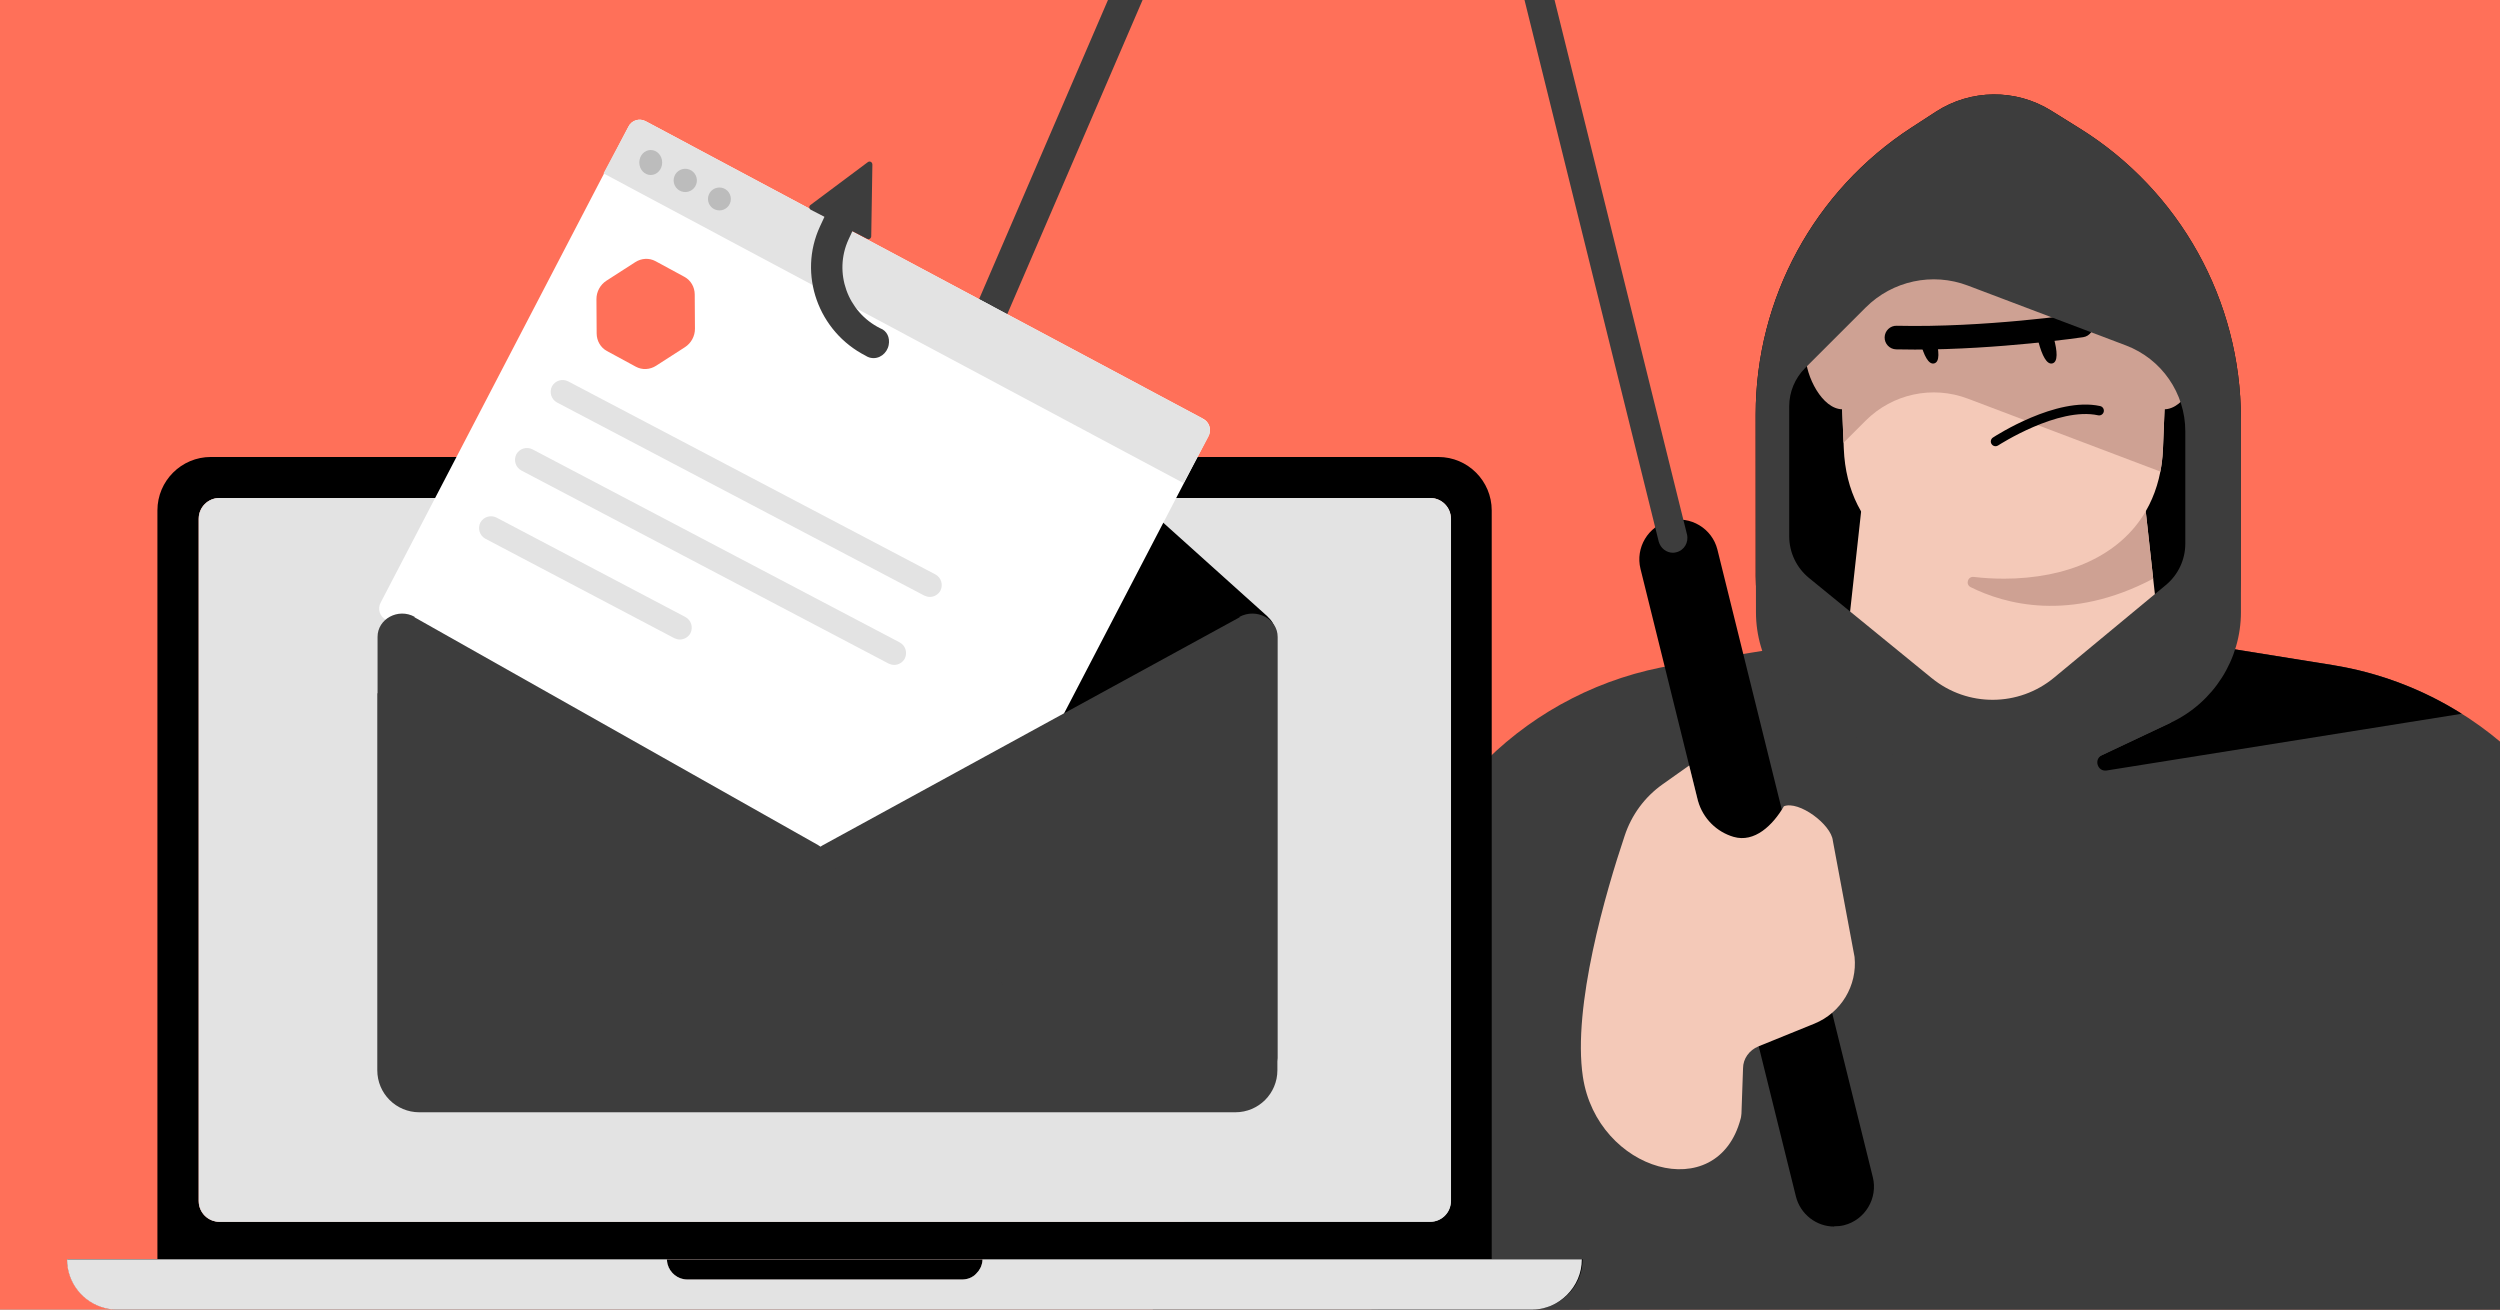 <svg fill="none" height="495" viewBox="0 0 945 495" width="945" xmlns="http://www.w3.org/2000/svg" xmlns:xlink="http://www.w3.org/1999/xlink"><rect x="0" y="0" width="945" height="495" fill="#808080" stroke="none"/><clipPath id="clip0_9052_147"><path d="M0 0H945V495H0Z"/></clipPath><clipPath id="clip1_9052_147"><path d="M-3 0H941V495H-3Z"/></clipPath><g clip-path="url(#clip0_9052_147)"><path d="M0 0H945V495H0Z" fill="#ff7059"/><path d="M997.81 592.025 900.9 710.357 662.012 710.357 560.028 675.43C528.614 661.687 525.669 568.195 525.669 533.9 525.669 493.33 494.898 462.726 535.486 462.726 558.189 462.726 502.682 445.904 511.002 424.765L549.617 326.576C559.733 300.832 578.063 279.161 601.743 264.885L724.129 326.576 828.753 340.151 887.531 289.603C912.687 304.75 960.44 302.077 970.093 329.794L1019.27 470.936C1033.67 512.271 1025.54 558.139 997.81 591.989" fill="#3d3d3d"/><path d="M847.077 158.281 847.054 217.82C847.054 252.338 819.067 280.324 784.549 280.324L726.152 280.324C691.634 280.324 663.648 252.338 663.648 217.82L663.648 156.669C663.648 112.865 685.832 72.015 722.598 48.183L731.754 42.24C744.982 33.672 761.953 33.508 775.346 41.828L786.02 48.478C823.987 72.086 847.065 113.594 847.065 158.293L847.077 158.281Z" fill="#000000"/><path d="M820.985 282.982 693.634 282.982 708.604 147.04 806.003 147.04 820.985 282.982Z" fill="#f4c9b8"/><path d="M757.279 218.737C723.62 218.737 698.246 201.954 696.951 169.566L694.892 118.23C693.468 82.794 721.819 53.29 757.279 53.29 792.738 53.29 821.089 82.794 819.665 118.23L817.606 169.566C816.311 201.942 790.938 218.737 757.279 218.737Z" fill="#f4c9b8"/><path d="M819.724 115.665C819.724 116.524 819.701 117.383 819.666 118.242L819.536 121.279 817.606 169.566C817.477 172.603 817.159 175.498 816.629 178.264L743.839 150.689C730.458 145.616 715.358 148.865 705.225 158.998L696.846 167.377 694.88 118.254C694.845 117.218 694.822 116.206 694.822 115.182 695.104 81.123 722.843 53.302 757.267 53.302 791.691 53.302 819.701 81.394 819.701 115.677L819.724 115.665Z" fill="#cea193"/><path d="M710.47 134.401C710.47 126.693 704.221 120.432 696.5 120.432 688.78 120.432 682.531 126.681 682.531 134.401 682.531 142.122 688.78 154.714 696.5 154.714 704.221 154.714 710.47 142.11 710.47 134.401Z" fill="#cea193"/><path d="M832.008 134.401C832.008 126.693 825.759 120.432 818.039 120.432 810.318 120.432 804.069 126.681 804.069 134.401 804.069 142.122 810.318 154.714 818.039 154.714 825.759 154.714 832.008 142.11 832.008 134.401Z" fill="#cea193"/><g fill="#000000"><path d="M754.312 168.673C753.723 168.673 753.159 168.391 752.817 167.861 752.276 167.037 752.511 165.931 753.335 165.389 754.312 164.754 777.32 149.866 793.855 153.491 794.82 153.703 795.432 154.656 795.22 155.621 795.008 156.586 794.055 157.198 793.09 156.986 778.026 153.679 755.512 168.238 755.289 168.379 754.983 168.579 754.653 168.673 754.312 168.673Z"/><path d="M776.364 127.882C777.659 132.696 777.988 136.792 775.811 137.368 773.646 137.945 771.88 134.238 770.586 129.424 769.291 124.611 775.07 123.069 776.353 127.882L776.364 127.882Z"/><path d="M731.688 127.882C732.983 132.696 733.312 136.792 731.135 137.368 728.958 137.945 727.204 134.238 725.91 129.424 724.615 124.611 730.393 123.069 731.676 127.882L731.688 127.882Z"/><path d="M723.842 132.141C721.477 132.141 719.111 132.117 716.746 132.059 714.286 132 712.333 129.952 712.391 127.492 712.45 125.033 714.498 123.056 716.958 123.138 750.252 123.915 785.77 118.678 786.123 118.631 788.559 118.266 790.831 119.949 791.196 122.385 791.56 124.821 789.878 127.092 787.441 127.457 787.1 127.504 755.665 132.141 723.842 132.141Z"/></g><path d="M757.28 218.736C753.431 218.736 749.7 218.512 746.099 218.076 743.804 217.794 742.851 220.913 744.922 221.948 757.621 228.28 782.359 235.365 813.9 218.747L811.087 193.268C801.295 210.097 781.417 218.747 757.268 218.747L757.28 218.736Z" fill="#cea193"/><path d="M949.219 522.362 565.354 522.362C528.789 522.362 500.165 473.7 506.638 437.722L524.905 357.351C534.755 302.685 578.041 260.211 632.884 251.384L693.376 241.663C693.376 241.663 717.478 274.346 757.292 274.346 797.106 274.346 821.209 241.663 821.209 241.663L881.701 251.384C936.532 260.199 979.83 302.685 989.68 357.351L1006.97 453.302C1013.45 489.28 985.797 522.362 949.231 522.362L949.219 522.362Z" fill="#3d3d3d"/><path d="M820.6 273.156 794.543 285.455C791.342 286.961 792.837 291.798 796.332 291.245L930.521 269.802C915.939 260.634 899.428 254.244 881.692 251.396L832.816 243.534 820.6 273.156Z" fill="#000000"/><path d="M786.021 48.466 775.346 41.816C761.965 33.495 744.994 33.649 731.754 42.228L722.598 48.183C685.82 72.027 663.648 112.853 663.648 156.668L663.754 231.413C663.754 249.266 674.052 265.53 690.198 273.157L735.65 294.623C748.125 300.519 762.589 300.519 775.064 294.623L820.609 273.145C836.768 265.519 847.077 249.254 847.077 231.389L847.077 158.269C847.077 113.571 824.01 72.05 786.032 48.454L786.021 48.466ZM730.248 256.374 683.796 218.467C679.077 214.607 676.323 208.828 676.323 202.72L676.323 153.561C676.323 148.171 678.477 143.005 682.278 139.18L705.227 116.242C715.348 106.121 730.472 102.873 743.841 107.945L803.615 130.577C817.102 135.696 826.046 148.607 826.046 163.036L826.046 205.498C826.046 211.559 823.34 217.302 818.679 221.15L776.441 256.15C763.059 267.237 743.711 267.331 730.248 256.362L730.248 256.374Z" fill="#3d3d3d"/><path d="M603.387 289.291 680.288 313.834C674.3 320.137 636.506 333.61 592.298 354.198L603.387 487.269 568.209 591.985C501.944 605.074 434.861 580.532 434.861 506.903 434.861 438.031 521.746 387.054 592.298 354.198L591.116 340.013 603.387 289.291Z" fill="#3d3d3d"/><g clip-path="url(#clip1_9052_147)"><path d="M371.373 476.04C371.373 478.14 370.574 480.14 369.076 481.44 367.677 482.84 365.779 483.74 363.682 483.74H259.792C255.596 483.74 252.1 480.24 252.1 476.04H371.373Z" fill="#bcbcbc"/><path d="M371.373 476.04C371.373 478.14 370.574 480.14 369.076 481.44 367.677 482.84 365.779 483.74 363.682 483.74H259.792C255.596 483.74 252.1 480.24 252.1 476.04H371.373Z" fill="#000000"/><path d="M563.869 475.94V192.94C563.869 181.84 554.879 172.74 543.69 172.74H79.682C68.594 172.74 59.503 181.74 59.503 192.94V475.94H25.439V476.04C25.489 485.04 31.773 492.56 40.204 494.47 41.562 494.78 42.971 494.94 44.419 494.94H579.253C580.042 494.94 580.831 494.89 581.59 494.79 582.619 494.67 583.618 494.46 584.577 494.17 584.947 494.06 585.306 493.94 585.656 493.81 585.886 493.74 586.106 493.65 586.315 493.55 588.683 492.6 590.821 491.16 592.639 489.34 596.135 485.94 598.233 481.24 598.233 475.94H563.869ZM75.087 196.14C75.087 195.87 75.097 195.61 75.127 195.34 75.147 195.12 75.177 194.91 75.217 194.7 75.257 194.49 75.297 194.28 75.357 194.07 75.377 193.97 75.406 193.87 75.436 193.78 75.436 193.76 75.447 193.75 75.447 193.74 75.586 193.28 75.776 192.85 75.986 192.44 76.006 192.41 76.016 192.38 76.026 192.36 76.136 192.16 76.246 191.98 76.365 191.8 76.455 191.66 76.545 191.53 76.645 191.4 76.715 191.3 76.795 191.2 76.875 191.1 76.995 190.95 77.115 190.81 77.245 190.68 77.294 190.63 77.335 190.59 77.384 190.54 77.524 190.4 77.674 190.27 77.824 190.14 77.954 190.02 78.094 189.91 78.243 189.8 78.343 189.72 78.443 189.65 78.553 189.58 78.703 189.48 78.863 189.38 79.033 189.29 79.243 189.16 79.472 189.05 79.692 188.95 79.882 188.86 80.062 188.79 80.251 188.72 80.301 188.7 80.351 188.68 80.401 188.67 80.641 188.59 80.881 188.52 81.13 188.46 81.24 188.43 81.36 188.41 81.48 188.4 81.61 188.36 81.75 188.34 81.89 188.32 82.139 188.28 82.409 188.26 82.669 188.25 82.809 188.24 82.939 188.24 83.078 188.24H540.594C540.694 188.24 540.803 188.24 540.903 188.25 541.163 188.26 541.423 188.29 541.683 188.33H541.703C541.942 188.37 542.192 188.42 542.432 188.48 542.442 188.48 542.462 188.48 542.482 188.49 542.682 188.54 542.871 188.6 543.061 188.66 543.331 188.75 543.601 188.86 543.85 188.98 544.06 189.07 544.26 189.18 544.45 189.29 544.5 189.32 544.55 189.35 544.599 189.38 544.769 189.48 544.929 189.58 545.089 189.7 545.139 189.73 545.189 189.76 545.229 189.8 545.389 189.92 545.539 190.04 545.688 190.17 545.878 190.33 546.058 190.5 546.218 190.68 546.388 190.86 546.547 191.04 546.697 191.23 546.747 191.28 546.787 191.34 546.827 191.4 546.927 191.54 547.027 191.68 547.127 191.83 547.257 192.03 547.387 192.25 547.496 192.47 547.606 192.68 547.716 192.91 547.806 193.14 547.896 193.35 547.966 193.56 548.036 193.78 548.046 193.81 548.056 193.85 548.066 193.89 548.126 194.1 548.186 194.32 548.226 194.54 548.236 194.56 548.236 194.59 548.236 194.62 548.286 194.85 548.326 195.09 548.346 195.33V195.35C548.375 195.61 548.385 195.87 548.385 196.14V453.94C548.385 454.21 548.385 454.47 548.346 454.73V454.75C548.326 454.99 548.286 455.23 548.236 455.46 548.236 455.49 548.236 455.52 548.226 455.54 548.186 455.76 548.126 455.98 548.066 456.19 548.056 456.23 548.046 456.27 548.036 456.3 547.966 456.52 547.896 456.73 547.806 456.94 547.716 457.17 547.606 457.4 547.496 457.61 547.387 457.83 547.257 458.05 547.127 458.25 547.027 458.4 546.927 458.54 546.827 458.68 546.787 458.74 546.747 458.8 546.697 458.85 546.547 459.04 546.388 459.22 546.218 459.4 546.058 459.58 545.878 459.75 545.688 459.91 545.539 460.04 545.389 460.16 545.229 460.28 545.189 460.32 545.139 460.35 545.089 460.38 544.929 460.5 544.769 460.6 544.599 460.7 544.55 460.73 544.5 460.76 544.45 460.79 544.26 460.9 544.06 461.01 543.85 461.1 543.601 461.22 543.331 461.33 543.061 461.42 542.871 461.48 542.682 461.54 542.482 461.59 542.462 461.59 542.442 461.59 542.432 461.59 542.192 461.65 541.942 461.7 541.703 461.74H541.683C541.423 461.78 541.163 461.81 540.903 461.82 540.803 461.83 540.694 461.83 540.594 461.83H83.078C82.939 461.83 82.809 461.83 82.669 461.82 82.409 461.81 82.139 461.79 81.89 461.75 81.75 461.73 81.61 461.71 81.48 461.67 81.36 461.66 81.24 461.64 81.13 461.61 80.881 461.55 80.641 461.48 80.401 461.4 80.351 461.4 80.301 461.37 80.251 461.35 80.062 461.28 79.882 461.21 79.692 461.12 79.472 461.02 79.243 460.91 79.033 460.78 78.863 460.69 78.703 460.59 78.553 460.49 78.443 460.42 78.343 460.35 78.243 460.27 78.094 460.16 77.954 460.05 77.824 459.93 77.674 459.8 77.524 459.67 77.384 459.53L77.245 459.39C77.115 459.26 76.995 459.12 76.875 458.97 76.795 458.87 76.715 458.77 76.645 458.67 76.545 458.54 76.455 458.41 76.365 458.27 76.246 458.09 76.136 457.91 76.026 457.71 76.016 457.69 76.006 457.66 75.986 457.63 75.776 457.22 75.586 456.79 75.447 456.33 75.447 456.32 75.436 456.31 75.436 456.29 75.406 456.2 75.377 456.1 75.357 456 75.297 455.79 75.257 455.58 75.217 455.37 75.177 455.16 75.147 454.95 75.127 454.74 75.097 454.46 75.087 454.2 75.087 453.93V196.14ZM371.373 476.04C371.373 476.22 371.363 476.4 371.343 476.58 371.343 476.63 371.333 476.67 371.333 476.72 371.323 476.9 371.303 477.07 371.273 477.25 371.263 477.32 371.253 477.4 371.243 477.47 371.213 477.6 371.193 477.73 371.163 477.85 371.143 477.96 371.113 478.07 371.083 478.17 371.053 478.28 371.023 478.39 370.983 478.5 370.933 478.66 370.873 478.81 370.814 478.96 370.794 479.01 370.774 479.06 370.754 479.11 370.694 479.27 370.614 479.42 370.534 479.57 370.504 479.64 370.464 479.72 370.414 479.79 370.324 479.95 370.224 480.11 370.104 480.27 370.094 480.3 370.074 480.33 370.044 480.36 369.925 480.55 369.775 480.73 369.625 480.9 369.615 480.9 369.605 480.92 369.605 480.92 369.435 481.11 369.265 481.28 369.075 481.44 367.677 482.84 365.779 483.74 363.681 483.74H259.791C259.531 483.74 259.282 483.73 259.032 483.7H259.012C258.792 483.68 258.572 483.64 258.363 483.6 258.323 483.6 258.283 483.6 258.253 483.58 258.023 483.53 257.793 483.47 257.574 483.4 257.354 483.34 257.144 483.26 256.934 483.17 256.894 483.16 256.854 483.14 256.814 483.12 256.615 483.04 256.415 482.94 256.225 482.84 256.195 482.82 256.175 482.81 256.145 482.8 255.955 482.69 255.775 482.58 255.606 482.47 255.406 482.33 255.206 482.19 255.026 482.05 254.986 482.02 254.956 481.99 254.916 481.96 254.776 481.84 254.637 481.72 254.507 481.6 254.467 481.55 254.417 481.51 254.367 481.46 254.237 481.34 254.117 481.2 253.997 481.06 253.957 481.01 253.907 480.96 253.867 480.91 253.748 480.77 253.628 480.62 253.528 480.46 253.388 480.27 253.258 480.08 253.148 479.87 253.018 479.66 252.898 479.43 252.799 479.2 252.659 478.9 252.549 478.59 252.449 478.27 252.429 478.21 252.409 478.15 252.399 478.09 252.309 477.76 252.229 477.43 252.189 477.08 252.159 476.84 252.129 476.59 252.119 476.33 252.119 476.24 252.109 476.14 252.109 476.04H371.383 371.373Z" fill="#000000"/><path d="M540.394 188.24H82.979C78.584 188.24 75.087 191.74 75.087 196.14V453.94C75.087 458.34 78.584 461.84 82.979 461.84H540.494C544.89 461.84 548.386 458.34 548.386 453.94V196.14C548.386 191.74 544.89 188.24 540.494 188.24H540.394Z" fill="#bcbcbc"/><path d="M540.494 188.24H83.079C78.683 188.24 75.187 191.74 75.187 196.14V453.94C75.187 458.34 78.683 461.84 83.079 461.84H540.594C544.989 461.84 548.486 458.34 548.486 453.94V196.14C548.486 191.74 544.989 188.24 540.594 188.24H540.494Z" fill="#e3e3e3"/><path clip-rule="evenodd" d="M371.373 476.04C371.373 476.22 371.363 476.4 371.343 476.58 371.343 476.63 371.333 476.67 371.333 476.72 371.144 478.51 370.305 480.12 369.076 481.34 367.797 482.82 365.839 483.61 363.781 483.64H259.792C256.245 483.64 253.199 481.14 252.34 477.83 252.28 477.58 252.22 477.34 252.18 477.08 252.15 476.84 252.12 476.59 252.11 476.33 252.11 476.24 252.1 476.14 252.1 476.04H25.34C25.34 484.94 31.433 492.4 39.685 494.47 41.163 494.84 42.722 495.04 44.32 495.04H578.954C578.954 495.04 579.043 495.04 579.083 495.03 579.123 495.04 579.163 495.03 579.203 495.03 580.172 495.03 581.121 494.94 582.05 494.79 582.929 494.65 583.758 494.43 584.578 494.17 584.947 494.06 585.307 493.94 585.657 493.81 585.886 493.74 586.106 493.65 586.316 493.55 588.573 492.59 590.591 491.19 592.339 489.44 595.836 485.94 597.933 481.24 597.933 476.04H371.373ZM252.1 475.94V476.04H371.373V475.94H252.1Z" fill="#e3e3e3" fill-rule="evenodd"/><path d="M260.89 330.44C261.79 343.14 259.192 358.24 257.394 364.64 259.492 363.34 261.69 362.24 266.784 356.94 268.083 355.64 268.083 353.74 268.083 352.54V346.24C268.083 342.94 268.083 330.34 263.787 315.44 262.888 312.34 258.793 314.04 259.392 317.24 260.191 321.74 260.691 326.14 260.99 330.24V330.44H260.89Z" fill="#000000"/><path d="M479.259 233.14 326.421 95.74C320.727 91.04 313.235 91.04 307.541 95.74 271.679 125.64 145.812 237.14 145.613 234.54 145.413 231.84 222.032 345.74 243.908 353.24 246.406 354.14 299.25 330.74 301.747 330.24L452.088 277.74C466.273 274.34 491.047 243.14 479.159 233.14H479.259Z" fill="#000000"/><path d="M419.223-.96 369.376 114.74C364.381 127.94 349.397 134.44 336.011 129.34L331.815 140.34C351.495 147.84 373.371 138.24 380.664 118.94L432.309-.96H419.223Z" fill="#3d3d3d"/><path d="M454.685 158.24 244.108 45.84C241.711 44.54 238.714 45.44 237.515 47.94L143.914 227.74C142.616 230.14 143.515 233.14 146.012 234.34L356.589 346.74C358.987 348.04 361.983 347.14 363.182 344.64L456.783 164.84C458.082 162.44 457.183 159.44 454.685 158.24Z" fill="#ffffff"/><path d="M454.685 158.24 244.108 45.84C241.711 44.54 238.714 45.44 237.515 47.94L228.125 65.54 447.393 182.64 456.783 165.04C458.082 162.64 457.183 159.64 454.685 158.44V158.24Z" fill="#e3e3e3"/><g fill="#bcbcbc"><path d="M245.98 66.15C248.37 66.15 250.307 64.035 250.307 61.425 250.307 58.816 248.37 56.7 245.98 56.7 243.59 56.7 241.653 58.816 241.653 61.425 241.653 64.035 243.59 66.15 245.98 66.15Z"/><path d="M263.157 69.702C263.987 67.419 262.811 64.895 260.53 64.064 258.249 63.234 255.728 64.411 254.898 66.694 254.068 68.978 255.245 71.502 257.525 72.332 259.806 73.163 262.328 71.985 263.157 69.702Z"/><path d="M271.94 79.537C274.33 79.537 276.267 77.598 276.267 75.206 276.267 72.814 274.33 70.875 271.94 70.875 269.55 70.875 267.613 72.814 267.613 75.206 267.613 77.598 269.55 79.537 271.94 79.537Z"/></g><path d="M332.697 124.081C320.328 117.912 315.022 103.016 320.729 90.551L322.197 87.388 327.761 90.252C328.43 90.701 329.27 90.16 329.327 89.362L329.762 62.224C329.733 61.219 328.766 60.749 328.025 61.298L306.339 77.491C305.705 77.947 305.833 78.959 306.509 79.308L311.649 81.951 309.968 85.571C301.541 103.736 309.342 125.337 327.18 134.443 327.581 134.713 328.017 134.924 328.486 135.088L328.483 135.118 328.573 135.125C328.544 135.112 328.515 135.1 328.486 135.088 328.7 135.164 328.926 135.23 329.164 135.267 332.324 135.894 335.292 133.6 335.918 130.437 336.477 127.66 335.284 125.018 332.706 124.081L332.697 124.081Z" fill="#3d3d3d"/><path d="M351.495 225.64C350.795 225.64 350.096 225.44 349.397 225.14L210.544 152.14C208.346 150.94 207.547 148.24 208.646 146.04 209.845 143.84 212.542 143.04 214.739 144.14L353.592 217.14C355.79 218.34 356.589 221.04 355.49 223.24 354.691 224.74 353.093 225.64 351.495 225.64Z" fill="#e3e3e3"/><path d="M338.009 251.34C337.31 251.34 336.61 251.14 335.911 250.84L197.058 177.84C194.86 176.64 194.061 173.94 195.16 171.74 196.359 169.54 199.056 168.74 201.254 169.84L340.107 242.84C342.304 244.04 343.103 246.74 342.005 248.94 341.205 250.44 339.607 251.34 338.009 251.34Z" fill="#e3e3e3"/><path d="M256.995 241.74C256.295 241.74 255.596 241.54 254.897 241.24L183.473 203.64C181.275 202.44 180.476 199.74 181.575 197.54 182.773 195.34 185.47 194.54 187.668 195.64L259.092 233.24C261.29 234.44 262.089 237.14 260.99 239.34 260.191 240.84 258.593 241.74 256.995 241.74Z" fill="#e3e3e3"/><path d="M244.308 133.64C252.363 133.64 258.893 127.103 258.893 119.04 258.893 110.977 252.363 104.44 244.308 104.44 236.253 104.44 229.724 110.977 229.724 119.04 229.724 127.103 236.253 133.64 244.308 133.64Z" fill="#ff7059"/><path d="M482.955 240.74C482.955 233.94 474.964 229.74 468.57 233.14V233.34L310.937 319.54C310.658 319.69 310.408 319.87 310.148 320.04 309.859 319.83 309.559 319.62 309.239 319.44L156.701 233.34V233.14C150.507 229.74 142.716 233.94 142.716 240.74V262.08L142.616 262.04V404.54C142.616 413.34 149.708 420.44 158.499 420.44H466.972C475.763 420.44 482.855 413.34 482.855 404.54V401.22C482.915 400.81 482.955 400.38 482.955 399.94V240.74ZM309.099 334.62 309.239 334.54C309.509 334.39 309.749 334.21 309.998 334.04 310.068 334.09 310.148 334.14 310.228 334.18L309.139 334.63 309.099 334.61V334.62Z" fill="#3d3d3d"/><path d="M306.742 328.64C309.539 326.84 313.235 326.84 316.132 328.64L374.57 364.94C382.262 369.64 378.766 381.54 369.775 381.34L257.094 379.04C248.304 378.84 245.107 367.34 252.599 362.74L306.842 328.74 306.742 328.64Z" fill="#3d3d3d"/><path d="M693.332 463.64C686.639 463.64 680.546 459.04 678.848 452.24L620.11 215.04C618.112 207.04 623.007 198.84 630.998 196.84 638.99 194.84 647.181 199.74 649.179 207.74L707.917 444.94C709.915 452.94 705.02 461.14 697.028 463.14 695.83 463.44 694.631 463.54 693.432 463.54H693.332V463.64Z" fill="#000000"/><path d="M633.696 208.74C633.296 208.84 632.797 208.94 632.397 208.94 629.9 208.94 627.702 207.24 627.003 204.74L625.674 199.38 576.266 0 576.127-.56H587.485L587.624 0 636.313 196.49 637.691 202.04C638.391 205.04 636.593 208.04 633.696 208.74Z" fill="#3d3d3d"/><path d="M638.51 289.35 628.501 296.44C621.708 301.24 616.714 308.04 614.116 315.94 607.024 337.04 594.337 380.44 598.333 407.04 603.727 442.84 649.279 456.14 657.97 422.84 658.17 422.24 658.17 421.54 658.269 420.94L658.869 403.84C658.869 400.14 661.266 396.94 664.663 395.54L685.84 386.94C695.93 382.84 702.123 372.54 701.024 361.74L692.807 317.756C692.207 311.656 680.014 302.562 674.32 304.762V304.762C670.142 311.926 663.22 318.668 655.265 316.324 648.978 314.471 643.748 309.511 641.787 302.58L638.51 289.36V289.35Z" fill="#f4c9b8"/><path d="M258.739 104.662 247.783 98.72C245.405 97.431 242.487 97.571 240.123 99.097L229.243 106.098C226.884 107.616 225.438 110.288 225.456 113.095L225.536 126.051C225.555 128.858 227.027 131.39 229.404 132.68L240.361 138.622C242.739 139.911 245.657 139.771 248.021 138.245L258.905 131.236C261.265 129.718 262.711 127.046 262.692 124.239L262.608 111.291C262.589 108.484 261.117 105.952 258.739 104.662Z" fill="#ff7059"/></g></g></svg>
